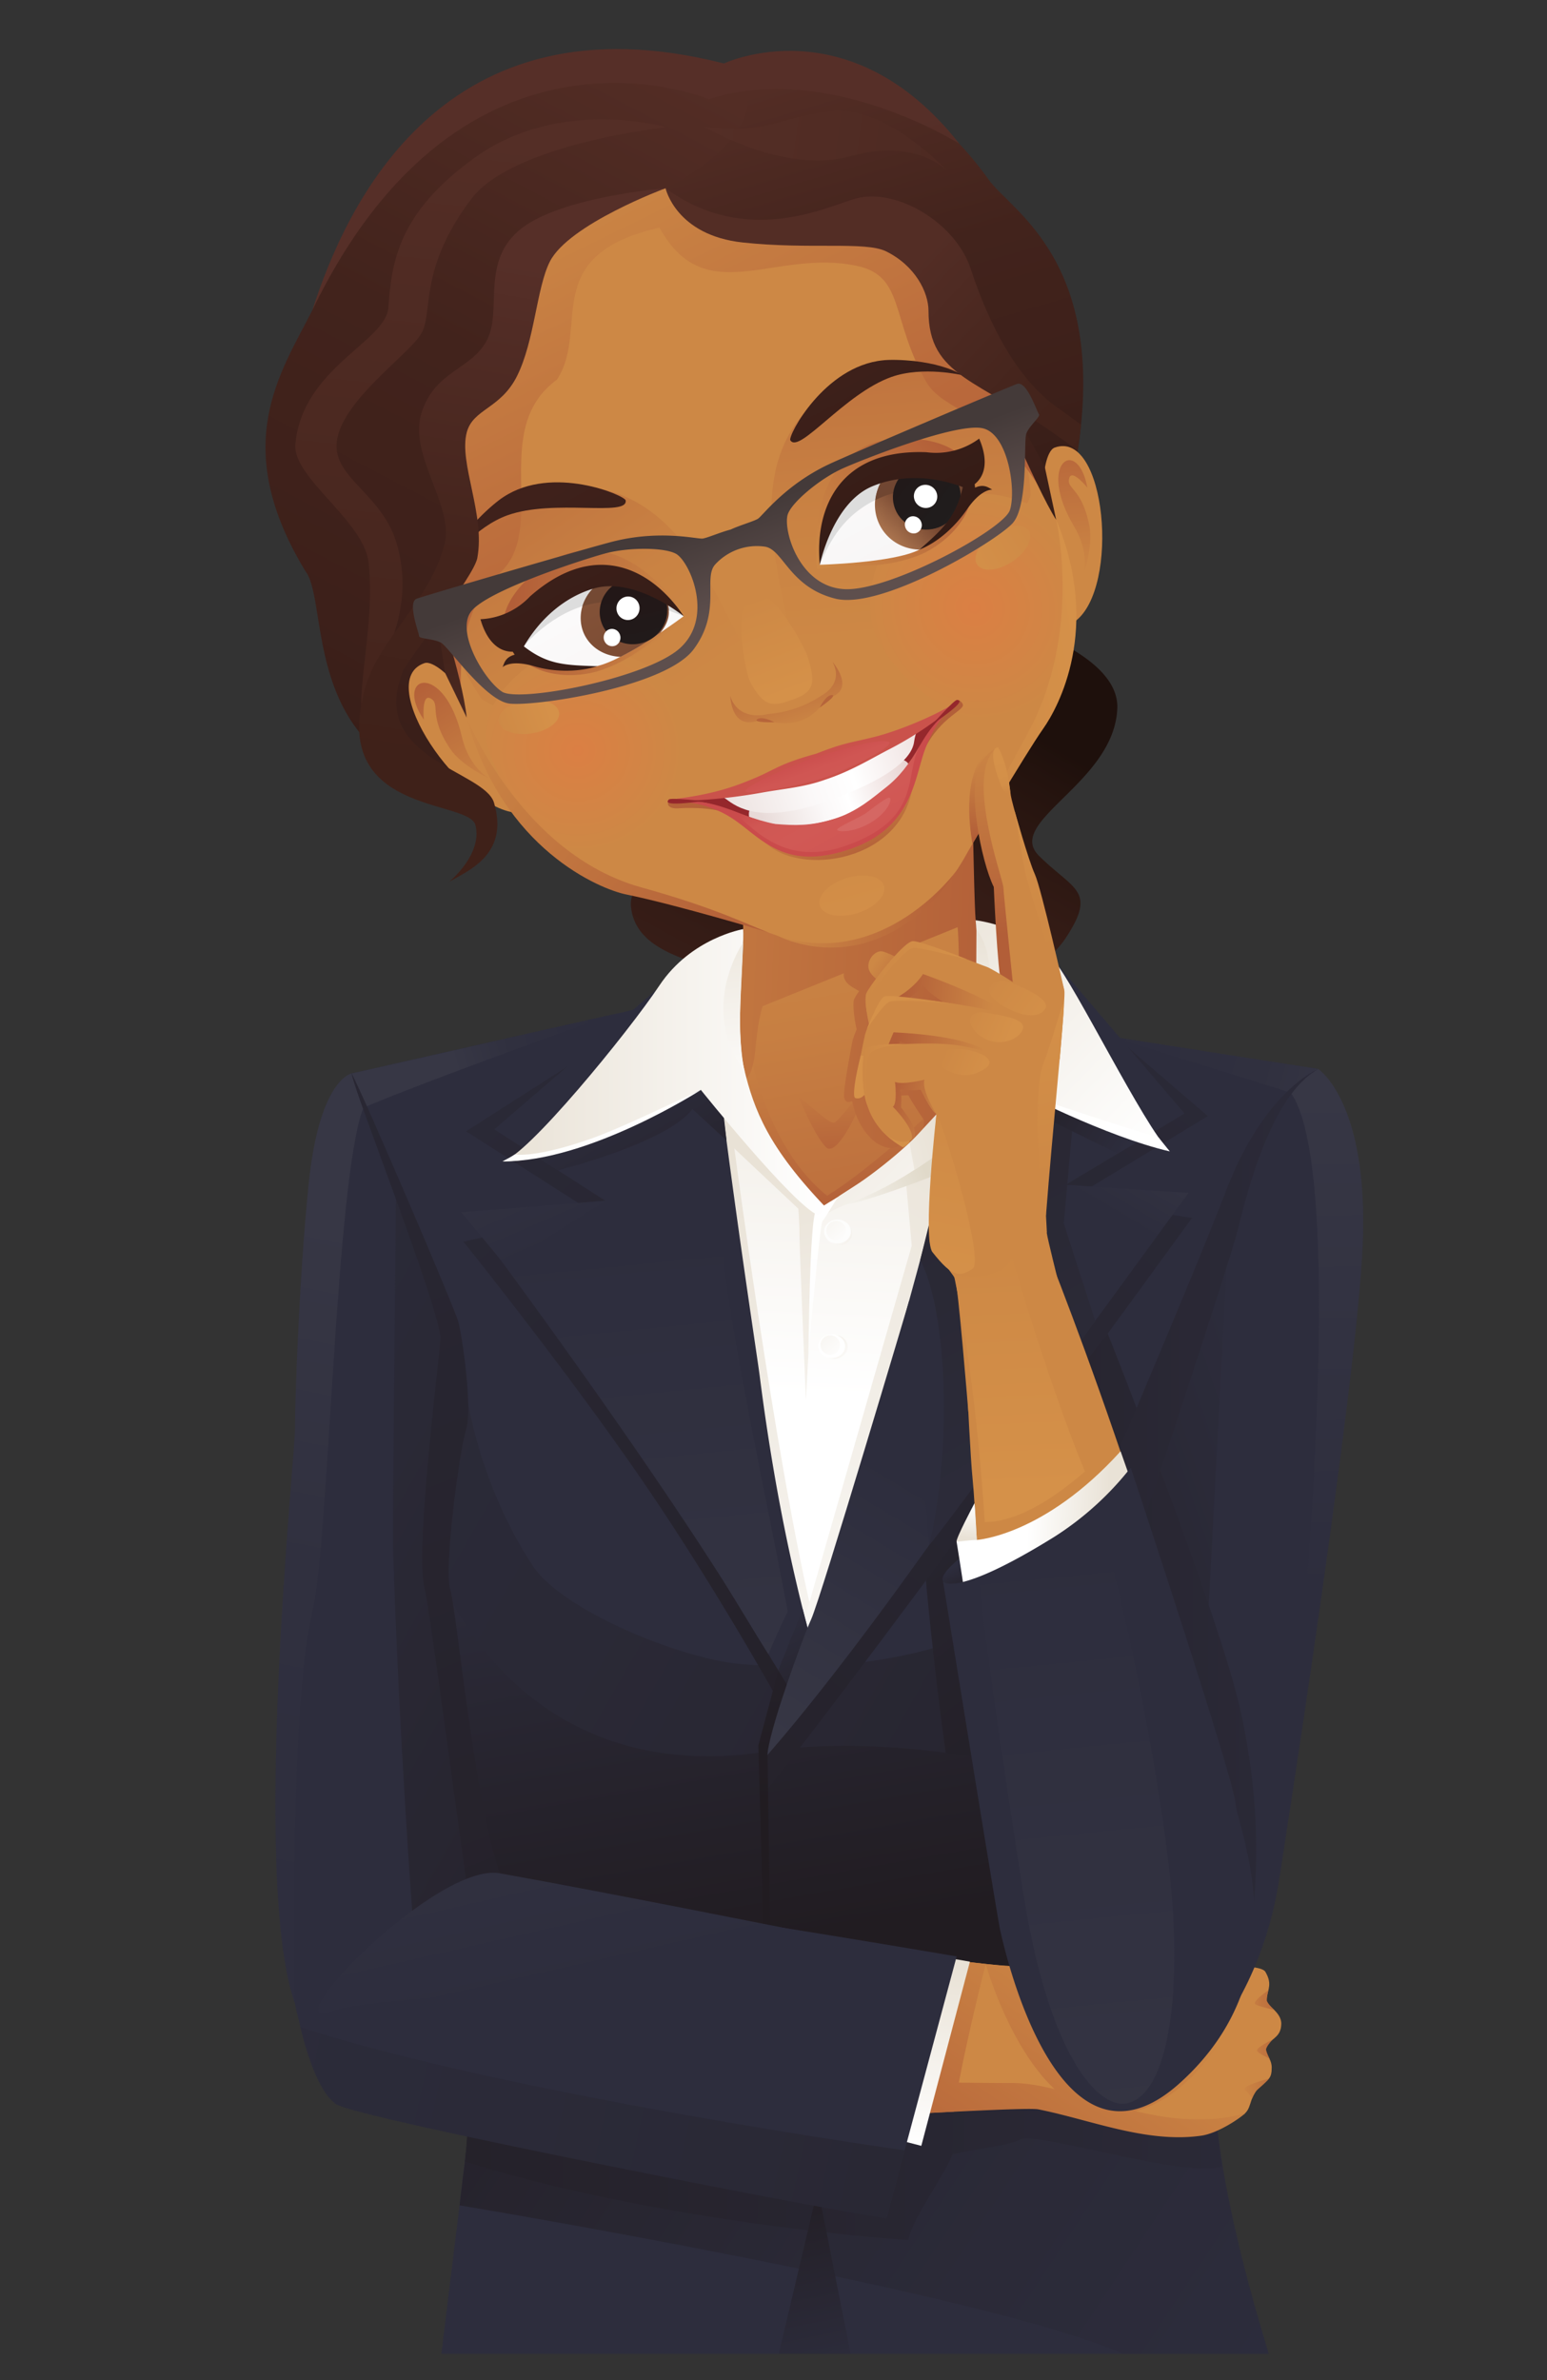 <svg id="Woman_thinking" data-name="Woman thinking" xmlns="http://www.w3.org/2000/svg" xmlns:xlink="http://www.w3.org/1999/xlink" viewBox="0 0 780 1200"><rect x="0" y="0" width="780" height="1200" fill="#333333" stroke="none"/><defs><style>.cls-1{fill:url(#linear-gradient);}.cls-2{fill:url(#linear-gradient-2);}.cls-3{fill:url(#linear-gradient-3);}.cls-4{fill:#2d2d3d;}.cls-5{fill:url(#linear-gradient-4);}.cls-6{fill:url(#linear-gradient-5);}.cls-7{fill:url(#linear-gradient-6);}.cls-8{fill:url(#linear-gradient-7);}.cls-9{fill:url(#linear-gradient-8);}.cls-10{fill:url(#linear-gradient-9);}.cls-11{fill:url(#linear-gradient-10);}.cls-12{fill:url(#linear-gradient-11);}.cls-13{fill:url(#linear-gradient-12);}.cls-14{fill:url(#linear-gradient-13);}.cls-15{fill:url(#linear-gradient-14);}.cls-16{fill:url(#linear-gradient-15);}.cls-17{fill:url(#linear-gradient-16);}.cls-18{fill:url(#linear-gradient-17);}.cls-19{fill:url(#linear-gradient-18);}.cls-20{fill:url(#linear-gradient-19);}.cls-21{fill:#cd8845;}.cls-22{fill:url(#linear-gradient-20);}.cls-23{fill:url(#linear-gradient-21);}.cls-24{fill:url(#linear-gradient-22);}.cls-25{fill:url(#linear-gradient-23);}.cls-26{fill:url(#linear-gradient-24);}.cls-27{fill:url(#linear-gradient-25);}.cls-28{fill:url(#linear-gradient-26);}.cls-29{fill:url(#linear-gradient-27);}.cls-30{fill:url(#linear-gradient-28);}.cls-31{clip-path:url(#clip-path);}.cls-32{fill:url(#linear-gradient-30);}.cls-33{fill:url(#linear-gradient-31);}.cls-34{fill:url(#linear-gradient-32);}.cls-35{fill:url(#linear-gradient-33);}.cls-36{fill:url(#linear-gradient-34);}.cls-37{fill:url(#linear-gradient-35);}.cls-38{fill:url(#linear-gradient-36);}.cls-39{fill:url(#linear-gradient-37);}.cls-40{fill:#fdfdfc;}.cls-41{fill:url(#linear-gradient-38);}.cls-42{fill:#fff;}.cls-43{fill:url(#linear-gradient-39);}.cls-44{fill:url(#linear-gradient-40);}.cls-45{fill:url(#linear-gradient-41);}.cls-46{fill:url(#linear-gradient-42);}.cls-47{fill:url(#linear-gradient-43);}.cls-48{fill:url(#linear-gradient-44);}.cls-49{fill:url(#linear-gradient-45);}.cls-50{fill:url(#linear-gradient-46);}.cls-51{fill:url(#linear-gradient-47);}.cls-52{fill:url(#linear-gradient-48);}.cls-53{fill:url(#linear-gradient-49);}.cls-54{fill:url(#linear-gradient-50);}.cls-55{fill:url(#linear-gradient-51);}.cls-56{fill:url(#linear-gradient-52);}.cls-57{fill:url(#linear-gradient-53);}.cls-58{fill:url(#linear-gradient-54);}.cls-59{fill:url(#linear-gradient-55);}.cls-60{fill:url(#linear-gradient-56);}.cls-61{fill:url(#linear-gradient-57);}.cls-62{fill:url(#linear-gradient-58);}.cls-63{fill:url(#linear-gradient-59);}.cls-64{fill:url(#linear-gradient-60);}.cls-65{fill:url(#linear-gradient-61);}.cls-66{fill:url(#linear-gradient-62);}.cls-67{fill:url(#linear-gradient-63);}.cls-68{fill:url(#linear-gradient-64);}.cls-69{fill:url(#linear-gradient-65);}.cls-70{fill:url(#linear-gradient-66);}.cls-71{fill:url(#linear-gradient-67);}.cls-72{fill:url(#linear-gradient-68);}.cls-73{fill:url(#linear-gradient-69);}.cls-74{fill:url(#linear-gradient-70);}.cls-75{fill:url(#linear-gradient-71);}.cls-76{fill:url(#linear-gradient-72);}.cls-77{fill:url(#linear-gradient-73);}.cls-78{fill:url(#linear-gradient-74);}.cls-79{fill:url(#linear-gradient-75);}.cls-80{fill:url(#linear-gradient-76);}.cls-81{fill:url(#radial-gradient);}.cls-82{fill:url(#linear-gradient-77);}.cls-83{fill:url(#linear-gradient-78);}.cls-84{fill:url(#radial-gradient-2);}.cls-85{fill:url(#linear-gradient-79);}.cls-86{fill:#95272c;}.cls-87{fill:url(#linear-gradient-80);}.cls-88{fill:url(#linear-gradient-81);}.cls-89{fill:url(#linear-gradient-82);}.cls-90{fill:url(#linear-gradient-83);}.cls-91{fill:#ca524b;}.cls-92{fill:#ca4b4b;}.cls-93{fill:url(#linear-gradient-84);}.cls-94{fill:#d56763;}.cls-95{fill:url(#linear-gradient-85);}.cls-96{fill:url(#linear-gradient-86);}.cls-97{fill:url(#linear-gradient-87);}.cls-98{fill:url(#linear-gradient-88);}.cls-99{fill:url(#linear-gradient-89);}.cls-100{fill:url(#linear-gradient-90);}.cls-101{fill:url(#linear-gradient-91);}.cls-102{fill:url(#linear-gradient-92);}.cls-103{fill:#ddd;}.cls-104{fill:url(#linear-gradient-93);}.cls-105{fill:url(#radial-gradient-3);}.cls-106{fill:url(#linear-gradient-94);}.cls-107{fill:url(#linear-gradient-95);}.cls-108{fill:url(#linear-gradient-96);}.cls-109{fill:url(#linear-gradient-97);}.cls-110{fill:url(#linear-gradient-98);}.cls-111{fill:url(#linear-gradient-99);}.cls-112{fill:url(#radial-gradient-4);}.cls-113{fill:url(#linear-gradient-100);}.cls-114{fill:url(#linear-gradient-101);}.cls-115{fill:url(#linear-gradient-102);}.cls-116{fill:url(#linear-gradient-103);}.cls-117{fill:url(#linear-gradient-104);}.cls-118{fill:url(#linear-gradient-105);}.cls-119{fill:url(#linear-gradient-106);}.cls-120{fill:url(#linear-gradient-107);}.cls-121{fill:url(#linear-gradient-108);}.cls-122{fill:url(#linear-gradient-109);}.cls-123{fill:url(#linear-gradient-110);}.cls-124{fill:url(#linear-gradient-111);}.cls-125{fill:url(#linear-gradient-112);}.cls-126{fill:url(#linear-gradient-113);}.cls-127{fill:url(#linear-gradient-114);}.cls-128{fill:url(#linear-gradient-115);}.cls-129{fill:url(#linear-gradient-116);}.cls-130{fill:url(#linear-gradient-117);}.cls-131{fill:url(#linear-gradient-118);}.cls-132{fill:url(#linear-gradient-119);}.cls-133{fill:url(#linear-gradient-120);}.cls-134{fill:url(#linear-gradient-121);}.cls-135{fill:url(#linear-gradient-122);}.cls-136{fill:url(#linear-gradient-123);}.cls-137{fill:url(#linear-gradient-124);}.cls-138{fill:url(#linear-gradient-125);}.cls-139{fill:url(#linear-gradient-126);}.cls-140{fill:url(#linear-gradient-127);}.cls-141{fill:url(#linear-gradient-128);}.cls-142{fill:url(#linear-gradient-129);}.cls-143{fill:url(#linear-gradient-130);}</style><linearGradient id="linear-gradient" x1="392.19" y1="658.47" x2="389.2" y2="909.97" gradientUnits="userSpaceOnUse"><stop offset="0" stop-color="#2d2d3d"/><stop offset="1" stop-color="#211c21"/></linearGradient><linearGradient id="linear-gradient-2" x1="5467.45" y1="379.57" x2="5280.88" y2="165.48" gradientTransform="matrix(-1, 0.09, 0.07, 0.82, 5786.24, -243.73)" gradientUnits="userSpaceOnUse"><stop offset="0" stop-color="#42231c"/><stop offset="0.36" stop-color="#3f211b"/><stop offset="0.66" stop-color="#351c16"/><stop offset="0.93" stop-color="#24130e"/><stop offset="1" stop-color="#1e100c"/></linearGradient><linearGradient id="linear-gradient-3" x1="5660.26" y1="331.58" x2="5473.69" y2="117.48" gradientTransform="matrix(-0.99, 0.13, 0.1, 0.82, 5829.5, -397.43)" xlink:href="#linear-gradient-2"/><linearGradient id="linear-gradient-4" x1="403.93" y1="430.95" x2="450.93" y2="697.95" gradientUnits="userSpaceOnUse"><stop offset="0" stop-color="#cd8845"/><stop offset="0.32" stop-color="#c77f42"/><stop offset="0.85" stop-color="#b7663b"/><stop offset="1" stop-color="#b25e38"/></linearGradient><linearGradient id="linear-gradient-5" x1="426.53" y1="507.36" x2="443.86" y2="610.7" gradientUnits="userSpaceOnUse"><stop offset="0" stop-color="#cd8845"/><stop offset="1" stop-color="#b25e38"/></linearGradient><linearGradient id="linear-gradient-6" x1="270.13" y1="473.97" x2="509.47" y2="483.97" xlink:href="#linear-gradient-5"/><linearGradient id="linear-gradient-7" x1="-200.97" y1="576.7" x2="1017.2" y2="1271.07" gradientUnits="userSpaceOnUse"><stop offset="0" stop-color="#2d2d3d"/><stop offset="0.39" stop-color="#2a2936"/><stop offset="0.96" stop-color="#221d23"/><stop offset="1" stop-color="#211c21"/></linearGradient><linearGradient id="linear-gradient-8" x1="143.98" y1="412.78" x2="605.77" y2="967.13" xlink:href="#linear-gradient"/><linearGradient id="linear-gradient-9" x1="428.85" y1="443.71" x2="417.51" y2="703.71" gradientUnits="userSpaceOnUse"><stop offset="0" stop-color="#e9e2d6"/><stop offset="1" stop-color="#fff"/></linearGradient><linearGradient id="linear-gradient-10" x1="366.84" y1="581.09" x2="415.34" y2="968.09" xlink:href="#linear-gradient-9"/><linearGradient id="linear-gradient-11" x1="517.75" y1="556.26" x2="323.36" y2="910.92" xlink:href="#linear-gradient-9"/><linearGradient id="linear-gradient-12" x1="381.44" y1="588.74" x2="433.66" y2="796.61" xlink:href="#linear-gradient-9"/><linearGradient id="linear-gradient-13" x1="392.34" y1="815.26" x2="427.76" y2="880.38" xlink:href="#linear-gradient"/><linearGradient id="linear-gradient-14" x1="656.37" y1="1235.7" x2="116.85" y2="878.7" xlink:href="#linear-gradient-7"/><linearGradient id="linear-gradient-15" x1="799.82" y1="1087.55" x2="-35.85" y2="1081.55" xlink:href="#linear-gradient"/><linearGradient id="linear-gradient-16" x1="258.92" y1="627.51" x2="552.92" y2="998.51" xlink:href="#linear-gradient"/><linearGradient id="linear-gradient-17" x1="417.29" y1="529.01" x2="421.96" y2="589.01" xlink:href="#linear-gradient-5"/><linearGradient id="linear-gradient-18" x1="268.19" y1="520.46" x2="507.52" y2="530.46" xlink:href="#linear-gradient-5"/><linearGradient id="linear-gradient-19" x1="347.18" y1="751.6" x2="387.18" y2="979.6" xlink:href="#linear-gradient"/><linearGradient id="linear-gradient-20" x1="764.79" y1="319.12" x2="52.12" y2="1186.91" xlink:href="#linear-gradient"/><linearGradient id="linear-gradient-21" x1="565.17" y1="996.57" x2="474.51" y2="1129.57" xlink:href="#linear-gradient-5"/><linearGradient id="linear-gradient-22" x1="572.62" y1="1001.65" x2="481.95" y2="1134.65" xlink:href="#linear-gradient-5"/><linearGradient id="linear-gradient-23" x1="582.59" y1="787.53" x2="141.62" y2="-13.43" gradientUnits="userSpaceOnUse"><stop offset="0" stop-color="#2d2d3d"/><stop offset="0.13" stop-color="#2b2a37"/><stop offset="0.62" stop-color="#242027"/><stop offset="1" stop-color="#211c21"/></linearGradient><linearGradient id="linear-gradient-24" x1="655.04" y1="708.77" x2="472.38" y2="769.44" xlink:href="#linear-gradient-7"/><linearGradient id="linear-gradient-25" x1="729.93" y1="835.36" x2="331.79" y2="834" xlink:href="#linear-gradient"/><linearGradient id="linear-gradient-26" x1="624.39" y1="1008.95" x2="652.06" y2="1008.28" xlink:href="#linear-gradient-5"/><linearGradient id="linear-gradient-27" x1="624.99" y1="1033.77" x2="652.65" y2="1033.1" xlink:href="#linear-gradient-5"/><linearGradient id="linear-gradient-28" x1="625.46" y1="1053.32" x2="653.12" y2="1052.66" xlink:href="#linear-gradient-5"/><clipPath id="clip-path"><path class="cls-1" d="M392.43,842.15l-10.08,37.91s1.71,56.86,2,71.34c0,1.2,0,25.1,0,25.66,0,7.34,4,6,4,6L387,884.82S391.78,860,397.12,850Z"/></clipPath><linearGradient id="linear-gradient-30" x1="392.92" y1="688.42" x2="390.42" y2="898.92" xlink:href="#linear-gradient"/><linearGradient id="linear-gradient-31" x1="413.87" y1="1200.99" x2="391.43" y2="1090.45" xlink:href="#linear-gradient"/><linearGradient id="linear-gradient-32" x1="465.8" y1="587.84" x2="405.47" y2="613.5" gradientUnits="userSpaceOnUse"><stop offset="0" stop-color="#e0d9c9"/><stop offset="1" stop-color="#fff"/></linearGradient><linearGradient id="linear-gradient-33" x1="568.11" y1="578.43" x2="508.4" y2="540.43" xlink:href="#linear-gradient"/><linearGradient id="linear-gradient-34" x1="417.93" y1="498.66" x2="542.43" y2="619.66" xlink:href="#linear-gradient-9"/><linearGradient id="linear-gradient-35" x1="404.05" y1="751.59" x2="417.7" y2="592.38" gradientUnits="userSpaceOnUse"><stop offset="0" stop-color="#e9e2d6"/><stop offset="0.02" stop-color="#ebe5da"/><stop offset="0.13" stop-color="#f4f1eb"/><stop offset="0.27" stop-color="#faf9f6"/><stop offset="0.46" stop-color="#fefefd"/><stop offset="1" stop-color="#fff"/></linearGradient><linearGradient id="linear-gradient-36" x1="448.33" y1="633.13" x2="413.66" y2="617.79" xlink:href="#linear-gradient-9"/><linearGradient id="linear-gradient-37" x1="409.05" y1="670.47" x2="430.72" y2="686.47" xlink:href="#linear-gradient-9"/><linearGradient id="linear-gradient-38" x1="666.48" y1="806.25" x2="663.48" y2="548.33" gradientUnits="userSpaceOnUse"><stop offset="0" stop-color="#2d2d3d"/><stop offset="1" stop-color="#373745"/></linearGradient><linearGradient id="linear-gradient-39" x1="396.24" y1="591.3" x2="427.91" y2="627.63" xlink:href="#linear-gradient-9"/><linearGradient id="linear-gradient-40" x1="555.18" y1="517.47" x2="685.98" y2="552.48" gradientUnits="userSpaceOnUse"><stop offset="0" stop-color="#2d2d3d"/><stop offset="0.62" stop-color="#30303f"/><stop offset="1" stop-color="#373745"/></linearGradient><linearGradient id="linear-gradient-41" x1="393.24" y1="648.96" x2="424.91" y2="685.3" xlink:href="#linear-gradient-9"/><linearGradient id="linear-gradient-42" x1="728.05" y1="658.59" x2="335.22" y2="657.25" gradientUnits="userSpaceOnUse"><stop offset="0" stop-color="#2d2d3d"/><stop offset="0.6" stop-color="#27242e"/><stop offset="1" stop-color="#211c21"/></linearGradient><linearGradient id="linear-gradient-43" x1="309.09" y1="551.61" x2="356.05" y2="637.96" xlink:href="#linear-gradient"/><linearGradient id="linear-gradient-44" x1="253.4" y1="540.55" x2="417.02" y2="540.55" xlink:href="#linear-gradient-9"/><linearGradient id="linear-gradient-45" x1="521.66" y1="966.91" x2="430.99" y2="1099.91" xlink:href="#linear-gradient-5"/><linearGradient id="linear-gradient-46" x1="364.52" y1="452.14" x2="377.98" y2="559.14" xlink:href="#linear-gradient-9"/><linearGradient id="linear-gradient-47" x1="97.19" y1="1076.75" x2="188.67" y2="617.29" xlink:href="#linear-gradient-40"/><linearGradient id="linear-gradient-48" x1="-204" y1="1200" x2="-203" y2="1200" gradientTransform="matrix(-75.94, 23.11, 23.11, 75.94, -42920.92, -85905.58)" xlink:href="#linear-gradient-40"/><linearGradient id="linear-gradient-49" x1="496.82" y1="470.56" x2="489.18" y2="560.65" xlink:href="#linear-gradient-9"/><linearGradient id="linear-gradient-50" x1="298.2" y1="628.22" x2="305.82" y2="539.36" xlink:href="#linear-gradient-35"/><linearGradient id="linear-gradient-51" x1="333.61" y1="487.82" x2="592.62" y2="579.65" xlink:href="#linear-gradient-35"/><linearGradient id="linear-gradient-52" x1="-81.53" y1="622.8" x2="574.82" y2="996.92" xlink:href="#linear-gradient-7"/><linearGradient id="linear-gradient-53" x1="-65.96" y1="67.7" x2="487.98" y2="1436.61" xlink:href="#linear-gradient"/><linearGradient id="linear-gradient-54" x1="476.01" y1="990.26" x2="463.2" y2="1083.28" xlink:href="#linear-gradient-9"/><linearGradient id="linear-gradient-55" x1="-58.89" y1="991.88" x2="1056.77" y2="1236.78" xlink:href="#linear-gradient-7"/><linearGradient id="linear-gradient-56" x1="310.75" y1="622.18" x2="342.86" y2="947.16" xlink:href="#linear-gradient-38"/><linearGradient id="linear-gradient-57" x1="567.96" y1="741.12" x2="570.11" y2="741.12" xlink:href="#linear-gradient-42"/><linearGradient id="linear-gradient-58" x1="450.63" y1="738.7" x2="373.81" y2="866.5" xlink:href="#linear-gradient-38"/><linearGradient id="linear-gradient-59" x1="277.88" y1="628.96" x2="240.76" y2="543.72" xlink:href="#linear-gradient-38"/><linearGradient id="linear-gradient-60" x1="561.09" y1="612.3" x2="589.77" y2="563.97" xlink:href="#linear-gradient-38"/><linearGradient id="linear-gradient-61" x1="479.46" y1="790.65" x2="488.51" y2="808.11" xlink:href="#linear-gradient"/><linearGradient id="linear-gradient-62" x1="291.76" y1="1001.06" x2="245.39" y2="797.24" xlink:href="#linear-gradient-38"/><linearGradient id="linear-gradient-63" x1="557.76" y1="777.85" x2="517.64" y2="775.74" xlink:href="#linear-gradient-9"/><linearGradient id="linear-gradient-64" x1="487.62" y1="775.23" x2="490.08" y2="757.62" xlink:href="#linear-gradient-9"/><linearGradient id="linear-gradient-65" x1="532.11" y1="773.65" x2="574.64" y2="1204.01" xlink:href="#linear-gradient-38"/><linearGradient id="linear-gradient-66" x1="474.77" y1="572.31" x2="372.74" y2="602.42" xlink:href="#linear-gradient-9"/><linearGradient id="linear-gradient-67" x1="393.24" y1="42.99" x2="481.27" y2="342.43" gradientUnits="userSpaceOnUse"><stop offset="0" stop-color="#532d25"/><stop offset="0.32" stop-color="#42231c"/><stop offset="0.6" stop-color="#3d201a"/><stop offset="0.95" stop-color="#2d1913"/><stop offset="1" stop-color="#2a1712"/></linearGradient><linearGradient id="linear-gradient-68" x1="205.9" y1="-362.94" x2="403.78" y2="43.38" gradientTransform="translate(13.69 552.37) rotate(-26.48)" xlink:href="#linear-gradient-67"/><linearGradient id="linear-gradient-69" x1="326.55" y1="361.37" x2="213.22" y2="194.04" gradientUnits="userSpaceOnUse"><stop offset="0" stop-color="#cd8845"/><stop offset="0.29" stop-color="#ca8343"/><stop offset="0.65" stop-color="#c0743f"/><stop offset="1" stop-color="#b25e38"/></linearGradient><linearGradient id="linear-gradient-70" x1="459.55" y1="321.66" x2="442.88" y2="112.33" xlink:href="#linear-gradient-69"/><linearGradient id="linear-gradient-71" x1="413.6" y1="394.07" x2="439.6" y2="488.06" gradientUnits="userSpaceOnUse"><stop offset="0" stop-color="#cd8845"/><stop offset="1" stop-color="#d59149"/></linearGradient><linearGradient id="linear-gradient-72" x1="375.64" y1="495.6" x2="396.69" y2="543.21" gradientTransform="translate(30.77 -213.85) rotate(3.1)" xlink:href="#linear-gradient-71"/><linearGradient id="linear-gradient-73" x1="403.04" y1="561.52" x2="389.01" y2="523.93" gradientTransform="translate(30.77 -213.85) rotate(3.1)" xlink:href="#linear-gradient-5"/><linearGradient id="linear-gradient-74" x1="287" y1="301.14" x2="440.27" y2="591.65" gradientTransform="translate(30.77 -213.85) rotate(3.1)" xlink:href="#linear-gradient-5"/><linearGradient id="linear-gradient-75" x1="258.51" y1="315.99" x2="411.86" y2="606.67" gradientTransform="translate(30.77 -213.85) rotate(3.1)" xlink:href="#linear-gradient-5"/><linearGradient id="linear-gradient-76" x1="282.5" y1="88.77" x2="407.78" y2="344.35" gradientUnits="userSpaceOnUse"><stop offset="0" stop-color="#cd8845"/><stop offset="0.08" stop-color="#ca8444"/><stop offset="0.66" stop-color="#b9683b"/><stop offset="1" stop-color="#b25e38"/></linearGradient><radialGradient id="radial-gradient" cx="-205.93" cy="1188.94" r="2.38" gradientTransform="matrix(-20, 11.98, -12.45, -20.78, 11175.06, 27479.53)" gradientUnits="userSpaceOnUse"><stop offset="0" stop-color="#db7f44"/><stop offset="1" stop-color="#cd8845"/></radialGradient><linearGradient id="linear-gradient-77" x1="528.5" y1="262.34" x2="483.5" y2="289.34" xlink:href="#linear-gradient-71"/><linearGradient id="linear-gradient-78" x1="324.9" y1="28.62" x2="74.96" y2="506.62" xlink:href="#linear-gradient-67"/><radialGradient id="radial-gradient-2" cx="-202.29" cy="1188.2" r="2.38" gradientTransform="matrix(22.09, -2.01, -1.96, -21.47, 7088.8, 25482.29)" xlink:href="#radial-gradient"/><linearGradient id="linear-gradient-79" x1="417.97" y1="503.72" x2="432.36" y2="534.95" gradientTransform="translate(16.31 -112.44) rotate(1.62)" xlink:href="#linear-gradient-5"/><linearGradient id="linear-gradient-80" x1="384.14" y1="518.22" x2="456.09" y2="488.63" gradientTransform="translate(16.31 -112.44) rotate(1.62)" gradientUnits="userSpaceOnUse"><stop offset="0" stop-color="#e8dad8"/><stop offset="0.13" stop-color="#efe6e4"/><stop offset="0.39" stop-color="#fbf8f8"/><stop offset="0.57" stop-color="#fff"/><stop offset="1" stop-color="#e8d4d2"/></linearGradient><linearGradient id="linear-gradient-81" x1="312.94" y1="162.97" x2="479.07" y2="477.85" gradientTransform="translate(16.31 -112.44) rotate(1.62)" xlink:href="#linear-gradient-5"/><linearGradient id="linear-gradient-82" x1="197.39" y1="223.91" x2="363.53" y2="538.81" gradientTransform="translate(16.31 -112.44) rotate(1.62)" xlink:href="#linear-gradient-5"/><linearGradient id="linear-gradient-83" x1="357.23" y1="514.48" x2="479.22" y2="469.95" xlink:href="#linear-gradient-80"/><linearGradient id="linear-gradient-84" x1="437.85" y1="533.25" x2="411.89" y2="489.5" gradientTransform="translate(16.31 -112.44) rotate(1.62)" gradientUnits="userSpaceOnUse"><stop offset="0" stop-color="#cb4d4c"/><stop offset="0.01" stop-color="#cb4d4c"/><stop offset="0.02" stop-color="#cb4e4d"/><stop offset="0.21" stop-color="#d05653"/><stop offset="0.53" stop-color="#d15955"/><stop offset="0.82" stop-color="#d05753"/><stop offset="0.96" stop-color="#cc4f4e"/><stop offset="1" stop-color="#ca4b4b"/></linearGradient><linearGradient id="linear-gradient-85" x1="408.83" y1="480.26" x2="425.24" y2="519.08" gradientTransform="matrix(1, 0.05, -0.05, 1, 26.28, -121.95)" xlink:href="#linear-gradient-84"/><linearGradient id="linear-gradient-86" x1="-207.5" y1="1181.25" x2="-205.11" y2="1181.25" gradientTransform="matrix(12.08, -4.21, -4.21, -12.08, 7728.28, 13763.93)" xlink:href="#linear-gradient-71"/><linearGradient id="linear-gradient-87" x1="546.08" y1="290.89" x2="537.08" y2="209.89" xlink:href="#linear-gradient-5"/><linearGradient id="linear-gradient-88" x1="592.82" y1="-175.11" x2="599.04" y2="18.42" gradientTransform="translate(13.69 552.37) rotate(-26.48)" xlink:href="#linear-gradient-67"/><linearGradient id="linear-gradient-89" x1="367.07" y1="63.75" x2="521.56" y2="356.58" gradientTransform="matrix(1, 0, 0, 1, 0, 0)" xlink:href="#linear-gradient-2"/><linearGradient id="linear-gradient-90" x1="414.98" y1="283.2" x2="480.11" y2="227.16" xlink:href="#linear-gradient-5"/><linearGradient id="linear-gradient-91" x1="349.58" y1="72.98" x2="504.07" y2="365.8" gradientUnits="userSpaceOnUse"><stop offset="0" stop-color="#fff"/><stop offset="0.47" stop-color="#fdfcfc"/><stop offset="0.77" stop-color="#f6f4f4"/><stop offset="1" stop-color="#ece7e7"/></linearGradient><linearGradient id="linear-gradient-92" x1="446.74" y1="269.15" x2="465.43" y2="248.8" gradientUnits="userSpaceOnUse"><stop offset="0" stop-color="#a9734e"/><stop offset="1" stop-color="#633625"/></linearGradient><linearGradient id="linear-gradient-93" x1="367.83" y1="63.33" x2="522.33" y2="356.18" gradientUnits="userSpaceOnUse"><stop offset="0" stop-color="#936343"/><stop offset="1" stop-color="#593326"/></linearGradient><radialGradient id="radial-gradient-3" cx="-989.44" cy="371.07" r="306.41" gradientTransform="matrix(-1.06, 0.29, 0.29, 1.04, -871.13, 12.11)" gradientUnits="userSpaceOnUse"><stop offset="0" stop-color="#2b0000"/><stop offset="1" stop-color="#1c2727"/></radialGradient><linearGradient id="linear-gradient-94" x1="356.63" y1="69.25" x2="511.12" y2="362.08" gradientTransform="matrix(1, 0, 0, 1, 0, 0)" xlink:href="#linear-gradient-2"/><linearGradient id="linear-gradient-95" x1="208.39" y1="147.47" x2="362.87" y2="440.28" gradientTransform="matrix(1, 0, 0, 1, 0, 0)" xlink:href="#linear-gradient-2"/><linearGradient id="linear-gradient-96" x1="347.78" y1="313.01" x2="258.42" y2="306.45" xlink:href="#linear-gradient-5"/><linearGradient id="linear-gradient-97" x1="211.73" y1="145.71" x2="366.22" y2="438.52" xlink:href="#linear-gradient-91"/><linearGradient id="linear-gradient-98" x1="224.41" y1="139.01" x2="378.9" y2="431.84" xlink:href="#linear-gradient-92"/><linearGradient id="linear-gradient-99" x1="227.14" y1="137.6" x2="381.61" y2="430.39" xlink:href="#linear-gradient-93"/><radialGradient id="radial-gradient-4" cx="-357.29" cy="413.66" r="306.58" gradientTransform="matrix(1.01, -0.43, 0.42, 0.99, 469.15, -456.25)" xlink:href="#radial-gradient-3"/><linearGradient id="linear-gradient-100" x1="206.66" y1="148.38" x2="361.15" y2="441.2" gradientTransform="matrix(1, 0, 0, 1, 0, 0)" xlink:href="#linear-gradient-2"/><linearGradient id="linear-gradient-101" x1="249.03" y1="401.31" x2="209.03" y2="342.31" xlink:href="#linear-gradient-5"/><linearGradient id="linear-gradient-102" x1="296.59" y1="-145.65" x2="275.71" y2="-41.24" gradientTransform="translate(13.69 552.37) rotate(-26.48)" gradientUnits="userSpaceOnUse"><stop offset="0" stop-color="#3f2119"/><stop offset="0.41" stop-color="#44241c"/><stop offset="0.87" stop-color="#512c25"/><stop offset="1" stop-color="#562f28"/></linearGradient><linearGradient id="linear-gradient-103" x1="614.57" y1="830.69" x2="687.99" y2="830.69" gradientTransform="matrix(0.99, -0.15, 0.15, 0.99, -257.95, -376.4)" xlink:href="#linear-gradient-71"/><linearGradient id="linear-gradient-104" x1="222.7" y1="368.68" x2="375.68" y2="482.66" xlink:href="#linear-gradient-5"/><linearGradient id="linear-gradient-105" x1="392.31" y1="458.27" x2="482.03" y2="458.27" gradientTransform="translate(4.31 -4.07) rotate(0.53)" xlink:href="#linear-gradient-5"/><linearGradient id="linear-gradient-106" x1="494.46" y1="380.74" x2="501.46" y2="420.74" xlink:href="#linear-gradient-5"/><linearGradient id="linear-gradient-107" x1="195.17" y1="606.91" x2="250.03" y2="68.95" gradientUnits="userSpaceOnUse"><stop offset="0" stop-color="#3f2119"/><stop offset="0.43" stop-color="#44241c"/><stop offset="0.91" stop-color="#512c24"/><stop offset="1" stop-color="#542e26"/></linearGradient><linearGradient id="linear-gradient-108" x1="260.02" y1="739.84" x2="262.9" y2="480.81" gradientTransform="matrix(0.99, 0.15, -0.15, 0.99, 85.98, -380.66)" xlink:href="#linear-gradient-102"/><linearGradient id="linear-gradient-109" x1="570.11" y1="505.69" x2="445.95" y2="413.29" gradientTransform="translate(52.42 -313.6) rotate(6.57)" gradientUnits="userSpaceOnUse"><stop offset="0" stop-color="#3f2119"/><stop offset="0.45" stop-color="#44241c"/><stop offset="0.94" stop-color="#512c24"/><stop offset="1" stop-color="#532d25"/></linearGradient><linearGradient id="linear-gradient-110" x1="761.42" y1="115.36" x2="354.75" y2="60.03" gradientUnits="userSpaceOnUse"><stop offset="0" stop-color="#3f2119"/><stop offset="1" stop-color="#542e26"/></linearGradient><linearGradient id="linear-gradient-111" x1="412.88" y1="391.32" x2="318.25" y2="107.42" gradientTransform="matrix(1, 0, 0, 1, 0, 0)" xlink:href="#linear-gradient-102"/><linearGradient id="linear-gradient-112" x1="367.34" y1="205.17" x2="383.5" y2="247.76" gradientTransform="translate(-0.52 53.86) rotate(0.24)" gradientUnits="userSpaceOnUse"><stop offset="0" stop-color="#443a39"/><stop offset="1" stop-color="#5e4f4d"/></linearGradient><linearGradient id="linear-gradient-113" x1="494.9" y1="355.99" x2="507.03" y2="459.37" gradientTransform="translate(-2.16 13.57) rotate(-0.19)" xlink:href="#linear-gradient-5"/><linearGradient id="linear-gradient-114" x1="443.37" y1="560.57" x2="459.1" y2="560.57" gradientTransform="translate(-2.16 13.57) rotate(-0.19)" gradientUnits="userSpaceOnUse"><stop offset="0" stop-color="#cd8845"/><stop offset="0.01" stop-color="#cd8845"/><stop offset="0.27" stop-color="#d38f48"/><stop offset="1" stop-color="#d59149"/></linearGradient><linearGradient id="linear-gradient-115" x1="442.21" y1="472.09" x2="465.96" y2="487.5" gradientTransform="translate(-2.16 13.57) rotate(-0.19)" xlink:href="#linear-gradient-5"/><linearGradient id="linear-gradient-116" x1="508.34" y1="388.48" x2="504.3" y2="370.28" xlink:href="#linear-gradient-114"/><linearGradient id="linear-gradient-117" x1="436.91" y1="480.65" x2="488.22" y2="480.65" gradientTransform="translate(-2.16 13.57) rotate(-0.19)" xlink:href="#linear-gradient-71"/><linearGradient id="linear-gradient-118" x1="501.37" y1="495.52" x2="455.37" y2="490.63" gradientTransform="translate(-2.16 13.57) rotate(-0.19)" xlink:href="#linear-gradient-5"/><linearGradient id="linear-gradient-119" x1="538.08" y1="580.32" x2="520.56" y2="486.37" gradientTransform="translate(-2.16 13.57) rotate(-0.19)" xlink:href="#linear-gradient-71"/><linearGradient id="linear-gradient-120" x1="508.16" y1="489.08" x2="435.64" y2="530.02" xlink:href="#linear-gradient-114"/><linearGradient id="linear-gradient-121" x1="500.97" y1="492.38" x2="449.66" y2="497.69" gradientTransform="translate(-2.16 13.57) rotate(-0.19)" xlink:href="#linear-gradient-71"/><linearGradient id="linear-gradient-122" x1="496.03" y1="524.75" x2="451.38" y2="520.2" gradientTransform="translate(-2.16 13.57) rotate(-0.19)" xlink:href="#linear-gradient-5"/><linearGradient id="linear-gradient-123" x1="495.07" y1="524.67" x2="471.82" y2="636.39" gradientTransform="translate(-2.16 13.57) rotate(-0.19)" xlink:href="#linear-gradient-71"/><linearGradient id="linear-gradient-124" x1="435.32" y1="529.85" x2="457.18" y2="529.85" gradientTransform="translate(-2.16 13.57) rotate(-0.19)" xlink:href="#linear-gradient-71"/><linearGradient id="linear-gradient-125" x1="478.48" y1="551.73" x2="448.17" y2="543.29" gradientTransform="translate(-2.16 13.57) rotate(-0.19)" xlink:href="#linear-gradient-5"/><linearGradient id="linear-gradient-126" x1="475.87" y1="519.12" x2="501.65" y2="529.99" gradientTransform="translate(-2.16 13.57) rotate(-0.19)" xlink:href="#linear-gradient-71"/><linearGradient id="linear-gradient-127" x1="484.56" y1="498.48" x2="510.35" y2="509.35" gradientTransform="translate(-2.16 13.57) rotate(-0.19)" xlink:href="#linear-gradient-71"/><linearGradient id="linear-gradient-128" x1="497.22" y1="480.21" x2="531.43" y2="504.48" gradientTransform="translate(-2.16 13.57) rotate(-0.19)" xlink:href="#linear-gradient-71"/><linearGradient id="linear-gradient-129" x1="533.7" y1="466.74" x2="499.2" y2="374.73" gradientTransform="translate(-2.16 13.57) rotate(-0.19)" xlink:href="#linear-gradient-71"/><linearGradient id="linear-gradient-130" x1="511.22" y1="627.94" x2="516.55" y2="751.94" xlink:href="#linear-gradient-71"/></defs><title>woman_thinking</title><path class="cls-2" d="M442.71,429.14c-1.41-18.3,32.29-25.86,32.89-60.83.27-15.16-2.58-26.37-9.14-32.33,2.35-1.88,11.92-10,18.55-18.77a35.92,35.92,0,0,0,14.87-6.63c28.24,8.28,64.42,24.11,63.47,46.61-1.59,37.78-57,57-39.47,74.33s29.22,17.29,13.59,41.22-67.3,40.86-26.8,47.59c0,0-51.83,12.24-47.33-14.53,3.4-20.24,19.09-12.48,28.3-30.51S445.17,461.09,442.71,429.14Z"/><path class="cls-3" d="M318.17,457.49c-2.09-18.23,31.31-27,30.62-62-.3-15.16-3.56-26.26-10.33-32,2.28-1.95,11.55-10.42,17.84-19.43a36,36,0,0,0,14.62-7.18c28.52,7.24,65.26,21.71,65.14,44.24-.19,37.81-54.86,59.07-36.69,75.73s29.84,16.2,15.1,40.69-65.75,43.32-25,48.55c0,0-51.34,14.14-47.83-12.77,2.65-20.36,18.61-13.18,27.15-31.54S321.81,489.32,318.17,457.49Z"/><path class="cls-4" d="M255,949.4s-8.9-65.43-17.9-174.92c-1.81-22,5.9-87.08-2.1-109.08-12.84-35.32-57.83-124.17-57.83-124.17-29,14-22.57,116.75-28.57,186.75s-24,283.49,21,333C170.21,1061.61,255,949.4,255,949.4Z"/><path class="cls-5" d="M596.57,531.2a13.37,13.37,0,0,1-8.34-2.66c-23.78,1.77-73.78,5.36-88.28,5.36-10.33,0-11.8-135.72-11.8-135.72L377.73,436.84s-.09,74-12,76.41-119,18.68-119,18.68S319,723.47,412.35,721C531.91,717.81,597.91,531.2,596.57,531.2Z"/><path class="cls-6" d="M372.52,492.9s2.5,76,44.5,110c30.5-19,74.81-63.84,74.81-63.84S452,607.9,412.52,615.9C412.52,615.9,359.52,575.9,372.52,492.9Z"/><path class="cls-7" d="M587.78,528.22c-78.16,3.24-79.56-4-83.86-7-3.94-2.68-10.6-42.73-12-57.61-.61-6.47-1.19-39.39-1.42-47.86C488.69,418,377.31,430.58,373,424.2l-2.58.12s10.12,53-.65,81c-2.42,6.29-70.19,17.21-105.76,22.53a16,16,0,0,1,.82,4.72c37.73,4.09,98.15,14.44,108,12.72,10.18-1.77,6.32-20.63,11.7-38l98.28-39.8c1.64,14.12-.86,81,8.67,81.84,9.88.89,77-15.32,96.27-20C587.74,528.92,587.75,528.57,587.78,528.22Z"/><path class="cls-4" d="M422,993.4s-13.78-122-29.78-156S327,507.4,327,507.4s-114.84,25.84-149.84,33.84c0,0,51.94,129.74,53.94,141.74s3.5,101,1.5,111,23.62,115.43,19.62,149.43c-2.64,22.38-18.88,155.16-29.67,243.32H393.21C415.26,1113.55,422,993.4,422,993.4Z"/><path class="cls-4" d="M602.24,965.41c0-6-23-194-17-218s79.41-208.48,79.41-208.48c-28-4-164.63-24.53-164.63-24.53s-99.78,347-109.78,369-9.22,52-6.22,77c1.4,11.68,27.49,151.3,41.94,226.33H639.53C609.05,1103.31,602.24,970.36,602.24,965.41Z"/><path class="cls-8" d="M268.62,789.48c-28.5-43.5-35.46-91.49-34.5-102,0,0-12.79,87.4-9.35,108.42,2.63,16.06,5.18,51.59,7,60.25,3.53,16.74,2.61,17.27,17.25,142.5,0,0,111.57,30.52,166.57,34.18,110.64,7.38,95.89-72.28,95.89-72.28l-3-144.87S460.65,846.35,373.61,839C342.91,836.37,283.22,811.76,268.62,789.48Z"/><path class="cls-9" d="M406,852.1c-10.72-31.53-23.78-80.21-32.3-147.37-1.27-10-10.67-97.33-19.89-176-2.39-20.37-8.95-24-14.11-25.33L235,570.4l64.22,41-65.55,14.65s54.66,68,93.55,125.35c37.85,55.83,69,112.78,69,112.78A25.78,25.78,0,0,1,406,852.1Z"/><path class="cls-10" d="M493.24,555.41s-28,26-40,30c-9,3-39.55,24-39.55,24s-52.45-60-58.45-84c0,0,0,76,4,92,3.75,15,36.21,174.54,46.14,222.16-.23,4.09-.36,6.49-.36,6.49l1.17-2.61.83,3.95.4-6.71c12.17-27.28,66.94-150.19,75.82-173.28C493.24,641.41,493.24,555.41,493.24,555.41Z"/><path class="cls-11" d="M355.69,548.06l12.66,16.67S391,739.4,411,820.06L399.69,835.4S345,622.73,355.69,548.06Z"/><polygon class="cls-12" points="455.69 583.4 459.69 628.07 402.35 827.9 410.85 837.4 493.35 583.4 455.69 583.4"/><path class="cls-13" d="M353.78,549.82,411,607.4l-.58,23.09-4.08,75.57s-3.25-76.91-3.25-83.57-.59-13.09-.59-13.09l-53.41-50.25Z"/><path class="cls-4" d="M414,844.9c-9.94-32.88-22.35-83.4-31-151.5-1.27-10-14-92-23.22-170.67-2.39-20.37-10.95-33.33-16.11-34.67l-94.45,81.35,56,36-70,6,98,134,69.13,113A24.91,24.91,0,0,1,414,844.9Z"/><polygon class="cls-14" points="392.4 842.1 404.71 811.27 408.65 826.34 398.83 852.85 392.4 842.1"/><path class="cls-15" d="M612.35,1049.4s-351.48,11.2-375.33,3.33c.06,10-1.26,24.81-2.59,37.1-1.53,11.19-2.69,22.07-2.69,22.07S497,1156,566.14,1186.73h73.59C632.53,1163.27,612.35,1095.12,612.35,1049.4Z"/><path class="cls-16" d="M236.35,1055.4c-.33,21.66-1.92,34.4-1.92,34.4,82.66,26,184.26,36.93,223.59,39.6,2-10.92,17-30.67,22.34-43.34,12-2.66,27.7-4.18,34-7.33,8.6-4.3,84.37,20.13,101.7,13.46-2.12-15.08-4.25-35.29-4.37-49.46C603.57,1042.73,236.69,1033.73,236.35,1055.4Z"/><path class="cls-17" d="M552.19,664.81c-4.68,5.45-9.58,10.86-14.17,16.59-20,29-41,51-59,80-3.21,4.49-10.62,17.83-13.33,22,7.76,95.41,25.33,192,25.33,192-21.64-2.95-75.44-15.43-87-18-26.55-5.9-144.56-13-150-15,.46,9.8.86,12.8.86,12.8,86.55,46.22,274.27,38.85,274.27,38.85l2-179L579,747.4Z"/><path class="cls-18" d="M402.81,553.44s7.71,18.91,13.6,24.92,18.72-23,19-26.91-11.72,13-14.52,14.46S407.18,555.43,402.81,553.44Z"/><path class="cls-19" d="M510.28,550.12c-6.1-18.27-12.18-38.55-14.95-58.35a13.82,13.82,0,0,0-3.82-1.5c-2.24.3-33.08-13.35-37.57-12.76-1.95.25-6.39,4.62-10.89,9.76-4.54-2.43-9.07-3.75-10.5-3.57-2.24.29-9,5.17-6.67,10,1.41,2.9,3.92,4,7.3,6a24.78,24.78,0,0,0-2.58,4.21c-.73,2.11,0,9.36,1.33,15.12a45.45,45.45,0,0,0-2.05,5.49c-.34,1.76-4.78,24.56-4.27,28.48.36,2.73,2.05,3.08,4.08,2.14a38,38,0,0,0,4.69,12.68c8.7,14.25,19.2,11.74,20.45,8.16s-7-14.47-7-14.47c.75-2.95-.05-9.11-.05-9.11,2.87.19,10.23-.2,10.23-.2,1.56,3.22,7.92,12.64,7.92,12.64-.29,3.7-.62,8.29-1,13.3,15.75-7.22,31.07-14.65,48-18.32C512.12,556.59,511.26,553.35,510.28,550.12Z"/><path class="cls-20" d="M222.45,796S261.72,902.89,387.11,883C443,874.1,511,889.4,511,889.4l4,110s-70.18-27.58-164-24c-41.24,1.57-87.56-12.22-106-10C241.15,930.65,225.4,828.48,222.45,796Z"/><path class="cls-21" d="M172.22,1052.51c-1.9-17.8,26.3-106.11,83.83-99.16,75.45,9.12,124.41,24.1,168.66,29,43.38,4.81,161.1,17.33,161.1,17.33s17.66,61.7,15.73,61.63c-82.83-3.26-162.87,5.26-209.28,4.38C367.27,1065.24,174.67,1075.59,172.22,1052.51Z"/><path class="cls-22" d="M387.33,901.52s-5-4.14-.37-16.75c12.61-34.53,44.63-104.58,47.56-113.37,4-12,74-181,66.22-250-1.37-12.09,33-23.35,33-23.35L609,562.73l-69.33,42L601,614.06S443.33,831.52,387.33,901.52Z"/><path class="cls-4" d="M468.52,778.93c-30.87,41.13-61.4,80.87-84.17,109.13,0,0,38.67-110.66,42.67-122.66s54-184,66.22-250c2.21-12,34-36,34-36l70,82-60,36,62,4S533.11,692.86,468.52,778.93Z"/><path class="cls-21" d="M520.37,1062.23s26.54,6.27,31.7,6.43c22.81.74,48.59,3,56.12,2,14.57-1.84,18-3.56,19.92-5.53,3.12-3.29,1.84-8.67,7.93-13.83,3.8-3.22,5.16-3.5,5.16-9,0-5-5-8.11-2-11.61,2.75-3.26,6.64-4.06,6.82-10.15.2-6.4-8.08-9.48-7.56-12.35,1-5.67,3-8-.43-14-2.7-4.8-32.94-2-32.94-2l-68.48,3.75Z"/><path class="cls-23" d="M603.2,992.8C535,994.47,497,990.22,497,990.22s20,71.58,59.72,75.49c45,4.43,75.72-61.52,75-73.87C620.75,990.29,613,992.56,603.2,992.8Z"/><path class="cls-24" d="M600,1068.42c-31.06-.76-65.52-18.2-89.37-18.2-10.19,0-36.43-.28-69.46-.63.19.53.36,1.06.51,1.6a24.28,24.28,0,0,1-.72,15.54c41.89-2.13,78.14-4.11,82.57-3.23,26.16,5.2,54.58,17.21,82.12,13.28,8.71-1.25,20.25-9.27,22.28-11.44C618.45,1068.12,611.93,1068.7,600,1068.42Z"/><path class="cls-25" d="M552.19,665.93l-15.84-49.12L545,520.73l-61.12,33.8L464,635.26c13.5,25.7,16.25,94.25,4.53,143.64C471.74,776.38,547.88,672.6,552.19,665.93Z"/><path class="cls-4" d="M664.6,539c-13.77,14.75-46.44,98-70.73,141.45-6.79,12.15-54.9,186-54.09,207.51,1.2,32-39.74,148.06,5.8,165S635,1012.73,645,947.4c7.43-48.56,23.67-218.9,40-308C686.41,631.84,684.1,555.49,664.6,539Z"/><polygon class="cls-26" points="619.02 627.4 609.02 817.4 579.02 747.4 619.02 627.4"/><path class="cls-27" d="M625,997.4S643.5,945,625.6,863c-10.55-48.34-67.07-190.59-67.07-190.59L538,698.4S629,883.4,625,997.4Z"/><path class="cls-28" d="M639.49,1003.5s-8.62,5.79-6.4,7.08,8.09,2.28,9.56,3c0,0-3.76-3.48-3.92-5.08A25.33,25.33,0,0,1,639.49,1003.5Z"/><path class="cls-29" d="M641.59,1028.37s-8.5,4-7.77,5.62,5.81,3.21,6.46,4.41c0,0-1.92-3.76-1.92-5.05S640.85,1029.11,641.59,1028.37Z"/><path class="cls-30" d="M639.75,1048.05s-14.41,3.65-12,5.68a15,15,0,0,1,3.53,4.38,19.73,19.73,0,0,1,2.09-3.85C634,1053.38,638.09,1050.27,639.75,1048.05Z"/><path class="cls-1" d="M392.43,842.15l-10.08,37.91s1.71,56.86,2,71.34c0,1.2,0,25.1,0,25.66,0,7.34,4,6,4,6L387,884.82S391.78,860,397.12,850Z"/><g class="cls-31"><polygon class="cls-32" points="382.35 951.67 397.12 949.36 397.12 961.4 382.35 961.4 382.35 951.67"/></g><polygon class="cls-33" points="412.35 1103.4 392.68 1186.73 428.89 1186.73 412.35 1103.4"/><path class="cls-34" d="M423.77,607.65s1.5-8.25,45.25-28.25c5.75,4.5,1.5,13.5,1.5,13.5S433.52,607.4,423.77,607.65Z"/><polygon class="cls-35" points="563.49 581.55 578.49 572.77 523.02 546.73 521.02 560.73 563.49 581.55"/><path class="cls-36" d="M432,605.13c-6.2,2.49-18.42,6.48-20.17,12.73,0,0-4.67-5.14,15.42-17.52,14.6-9,34.47-25.42,45.55-39,10.5-12.84,16.14-26.39,18.49-45.64,1.69-13.73,2.71-28,.63-51.71,0,0,24.66,2.67,39.33,20,11.11,13.14,45.33,83.34,58.33,96.34,0,0-36-12-64.78-25l-26,4S469.41,590.08,432,605.13Z"/><path class="cls-37" d="M422.33,603.65s-7.06,4-10.81,6.75c-3.32,2.44-3.89,71.87-3.89,71.87s5.71-64.92,7.06-66.54S422.33,603.65,422.33,603.65Z"/><ellipse class="cls-38" cx="422.94" cy="621.9" rx="6.75" ry="6"/><ellipse class="cls-39" cx="420.69" cy="679.06" rx="6.75" ry="6"/><ellipse class="cls-40" cx="422.27" cy="620.9" rx="6.75" ry="6"/><path class="cls-41" d="M650.86,551c1-3.17,8.39-9.36,13.76-12.05,0,0,25.48,16.4,22.48,88.39S645,947.23,645,947.23,685.86,601,650.86,551Z"/><ellipse class="cls-42" cx="419.36" cy="678.73" rx="6.75" ry="6"/><path class="cls-43" d="M426.52,620.4a4.92,4.92,0,1,1-4.91-4.84A4.87,4.87,0,0,1,426.52,620.4Z"/><path class="cls-44" d="M649.27,550.48c5.67-5.67,15.34-11.54,15.34-11.54L559,522.4S643.44,548.48,649.27,550.48Z"/><path class="cls-45" d="M423.52,678.07a4.92,4.92,0,1,1-4.91-4.84A4.88,4.88,0,0,1,423.52,678.07Z"/><path class="cls-46" d="M664.64,539s-27,10.54-46.54,61.54c-15.25,39.87-58.5,141-58.5,141l13.5,36S619.6,638,624.1,620,640.64,552.45,664.64,539Z"/><path class="cls-47" d="M268.94,582.31l12.35,7.74s55.24-13.81,67.82-30.9L366.3,575l-3.19-28.59-18.76-10.37Z"/><path class="cls-48" d="M417,609.4c-29.55-30.68-36.76-49.51-41.84-70.56-4.67-19.33.28-60.38-.47-70.38,0,0-26.2,4.38-42.2,28.38s-67.36,86.68-79.11,88.68c2,.13,28,0,64-18l36-18s46.33,57.79,59,63.13Z"/><path class="cls-21" d="M560.53,1059.76c18.57,9.33,77.1-59,67.16-105.39C591,783.18,523.83,620.47,523.83,620.47L484.61,630s3.69,94.9,5.75,115.37c3,29.62,7.7,170.14,10.09,192.39C504.1,971.65,513.55,1036.15,560.53,1059.76Z"/><path class="cls-49" d="M481.05,988.33,497,990.21s-12.47,48.81-16,74.44l-14.5.75Z"/><path class="cls-50" d="M373.18,520.31c-.45-9.68.76-25.58,1.53-45.1,0,0-23,33,.84,65.14C375.55,540.35,373.9,535.68,373.18,520.31Z"/><path class="cls-51" d="M183.15,558.69c-1-2-3.2-8.43-5.82-17.47,0,0-16.31,2.51-21.73,55.93-5,49.6-6.91,110.75-6.91,124.25S126.6,946.65,148.62,1010c0,0-3-148.49,9-198C165.86,778,169.15,594.69,183.15,558.69Z"/><path class="cls-52" d="M177.31,541.23l130.54-29.5s-90.12,32.13-123.12,46.13Z"/><path class="cls-53" d="M492.33,468.63S508,484.9,492,530.9Z"/><path class="cls-54" d="M253.4,585.52s3.9-2,6.26-3.51c.49.11,10.37,1.84,37.77-7.72,13.84-4.83,32.09-13.73,56-24.78C353.41,549.51,297,585.9,253.4,585.52Z"/><path class="cls-55" d="M589.81,580.52l-5.58-6.91S536,558.9,513,549.9C513,549.9,557.31,573,589.81,580.52Z"/><path class="cls-56" d="M199.69,600.4s-1.8,171.08-1.57,178.58c3,97.49,10.23,191.75,10.23,191.75l34-21s-23.5-136.5-25-159S226,669.4,226,669.4Z"/><path class="cls-57" d="M253,947.4s-10-2-18,0c-8-56-18.49-137-21-147-5-20,8.55-123.11,8.1-126.42-2.9-21.24-44.28-125.64-44.79-132.75,6.53,12.24,51.79,117.92,53.79,125.25s7.23,43.58,3.9,54.25-11.33,70-8,80.67S239,909.4,253,947.4Z"/><polygon class="cls-58" points="471.02 985.9 489.02 989.05 464.52 1081.9 451.02 1078.4 471.02 985.9"/><path class="cls-4" d="M482.35,986.4S365,966.4,343,964.4c-18.56-1.69-70.1-13.8-84-14.73-17.6,5-109.11,16.38-86.16,112.23,22.15,7.38,274.12,56.5,274.12,56.5Z"/><path class="cls-59" d="M447,1118.4l9.21-34.21s-199.69-28.07-304.69-62.07c0,0,6.69,31.41,18.08,38.84S433,1117.4,447,1118.4Z"/><path class="cls-60" d="M252.4,635.24c22,29.81,74,101.65,111.65,160.83,8.66,13.6,15.86,26.12,23.36,37.87,0,0,5.28-12.38,9.78-21.38C386.51,754.77,360.57,638.21,364.61,617c3.43-18-121.3,7.12-121.3,7.12A123.81,123.81,0,0,1,252.4,635.24Z"/><polygon class="cls-61" points="567.96 741.05 570.11 739.94 568.52 742.3 567.96 741.05"/><path class="cls-62" d="M387,884.79c37.25-42.67,81.48-105.89,81.48-105.89L458.4,655.81S414,805.4,409,816.4,387,875,387,884.79Z"/><polygon class="cls-63" points="305.24 605.41 232.52 611.15 254.52 637.69 305.24 605.41"/><path class="cls-64" d="M538.11,597.46l61.25,3.94-18,24.33C578.71,626.39,538.11,597.46,538.11,597.46Z"/><path class="cls-65" d="M475.52,797.4c-2.33-3.5,8.67-12,8.67-12l2.33,15S477.85,800.9,475.52,797.4Z"/><path class="cls-66" d="M399.77,972.9s-93.59-18.73-147.83-28.42c-31.94-5.7-115.69,81.21-84.72,69.53S504.79,997.33,399.77,972.9Z"/><path class="cls-67" d="M482.33,777.37c-.15-1,5.27-9.35,9-19.38l1.18,18.41s33.82-2,72.49-44.69l8,22.72s-62,53.63-84.3,66.3C488.69,820.73,486.77,804.49,482.33,777.37Z"/><path class="cls-68" d="M491.33,757.94c-.34.61-9.61,18.06-9,19.39,0,0,7.93-.93,10.15-.93C492.5,776.4,491.74,761.38,491.33,757.94Z"/><path class="cls-4" d="M570.11,739.94S622.25,897.26,623,909.4s34,85-28.2,140.9-89.22-71.41-90.6-77.58-28.7-175.32-28.7-175.32,6,8.5,56-22.5A154,154,0,0,0,570.11,739.94Z"/><path class="cls-69" d="M589.17,939.5c-6.76-55.64-20.64-124.49-36.32-180.1-1.54.83-19.23,19.85-59.33,36.5,6.65,59,15.08,110.57,21.67,154,13.34,87.95,38.92,113.08,52.62,110.64C589.94,1056.62,596.64,1001,589.17,939.5Z"/><polygon class="cls-70" points="475.02 558.73 458.61 576.44 461.06 589.86 473.36 581.73 475.02 558.73"/><path class="cls-71" d="M542.26,233.92c18.21-101.5-32.42-127.25-43.81-143.39-16-22.61-65.92-78.95-131.41-56C289.67,61.67,335,471.61,483.65,380.8,507.56,366.2,550,316.52,542.26,233.92Z"/><path class="cls-72" d="M220.44,258.07s-31.86,55.67-25,100.7c1.19,2,55.1,46.87,122,55.65,78.84,10.34,90.65-3.47,143.15-53.51C460.63,360.91,262.74,282.87,220.44,258.07Z"/><path class="cls-21" d="M437.42,114.82C408.77,93.3,425.14,144.08,337.2,103,243.68,119.45,201.81,204.25,219.28,304c15.47,88.29,51.16,140.78,135.33,155.34,26.2,4.53,50.11,25.14,82.58,14.87,44.46-14.08,55.62-58,64.41-71.88,25.11-39.7,68.84-73.35,14.63-182.89C495.15,176.81,468.63,138.26,437.42,114.82Z"/><path class="cls-73" d="M378.29,332.78C359,297.43,336.75,231,269.49,248.15c-21,5.36-35.27,17-42.7,29.09C209.48,305.33,243,352.67,243,352.67S310,394.33,378.29,332.78Z"/><path class="cls-74" d="M398.91,323.48c-6.75-39.63-30.4-105.43,33-133.81,19.77-8.85,36.66-10.08,50.12-5.7,36.22,11.79,37.65,65.86,37.65,65.86S490.6,329.2,398.91,323.48Z"/><path class="cls-75" d="M426.76,442.74c-8.93,2.8-14.95,9-13.43,13.86s10,6.58,18.92,3.79,14.94-9,13.43-13.86S435.68,440,426.76,442.74Z"/><path class="cls-76" d="M379.37,299.54c-10.46,3.82-3.54,39.82-1.14,44.26,7.22,13.38,11.81,12.46,22.26,8.63s10.56-8.83,6.8-21.13C405.81,326.48,389.83,295.71,379.37,299.54Z"/><path class="cls-77" d="M368.18,350.82s2.73,12.8,19.24,9.18a56.84,56.84,0,0,0,26.77-9.3s11.61-5.74,5.56-17c0,0,13,15-3.1,18.41,0,0-4.48,8.59-13.53,11.47s-19.31-1-19.31-1S369.81,370.5,368.18,350.82Z"/><path class="cls-78" d="M413.33,356.72s3-6.3,6.13-6.3S413.33,356.72,413.33,356.72Z"/><path class="cls-79" d="M390.45,364.13s-6.12-3.34-8.66-1.49S390.45,364.13,390.45,364.13Z"/><path class="cls-80" d="M466.59,191.83c9.81,17.64,34.88,12.92,62.17,61.83,0,0-39.76-77.33-53.76-136.66-118,6.67-127.44-6.12-139.44-22.12C319.74,94.68,241,95.93,219.92,182c-20.28,82.86.86,116.44,12.73,169.54,0,0-4.48-41.62,18.83-62.13,25.62-22.56-5.34-72.67,29.33-98,16.92-25.74-9.81-62.56,51.67-76.67,23.18,42.11,57.92,10.39,99.66,19.33C456.09,139.22,449,160.26,466.59,191.83Z"/><path class="cls-81" d="M444.2,325.29c13.78,23,37.51,38.57,62.56,39.5,32.74,1.21,40.68-43,29.58-90.4-6.09-26.07-49.13-31.78-70.62-18.9S430.43,302.28,444.2,325.29Z"/><path class="cls-82" d="M501,269c-7.18,4.76-10.9,11.77-8.31,15.68s10.5,3.24,17.67-1.5,10.9-11.76,8.31-15.68S508.15,264.21,501,269Z"/><path class="cls-83" d="M335.5,94.94c47-23.78,50.23-53.56,29.45-61.41-33.46-12.65-68-.61-117.47,15.89-55,29.38-67,48-90,107-16.21,31.88-42,68-3.55,131.45,12.64,15.95-3.46,96.64,82,110.14-.72-8.83-39.48-80.59-7.48-121.59,15.57-19.95-5.21-46.33-3-55,8.26-32.57,28-34,28-34C277.41,126.48,245.92,123.36,335.5,94.94Z"/><path class="cls-84" d="M344.15,361c2.1,23.1,0,66.41-22.77,70.8-29.38,5.68-55.7-2.16-75-53.57-8.17-21.78,19.71-49.35,42.78-51.45S342,337.91,344.15,361Z"/><path class="cls-85" d="M385.29,424.34c17.69,18.16,70.6,10.15,75-29.11C460.26,395.23,410.25,426.59,385.29,424.34Z"/><path class="cls-86" d="M409.51,388.84c-37.8,12-61.61,13.5-71.11,14.57v.08c.39.28.61.44,1,.74,5.41.57,11.79-1.16,20.34,1.55,5.91,1.88,37.89,17.69,64.39,9,16.91-5.6,34.19-29,44.68-45.45,4.11-6.41,9.45-9.94,12.44-13.33-.05-.47.1-.73.06-1.2C472,361.05,453.72,374.82,409.51,388.84Z"/><path class="cls-87" d="M449.06,383.47c-25.28,14.91-50.71,20-64.91,22.12-8.93-.74-6.14,7.6-6.14,7.6,22.63,11.21,31,5.7,44.87,1.48a63.22,63.22,0,0,0,35.54-27.92C458.56,383.26,452.58,381.4,449.06,383.47Z"/><path class="cls-88" d="M479.38,356c2-2.2,3.88-4.55,5.92-1.23s-10.9,6-19.45,23.49C465.85,378.21,470.89,363.74,479.38,356Z"/><path class="cls-89" d="M341.46,407.58s-5.28.3-4.67-3.17c.56-3.13,18.21.26,26.56,4.55C353.71,406.54,341.46,407.58,341.46,407.58Z"/><path class="cls-90" d="M462.8,365.88s-7.24,6.95-26.85,15.61c-19.77,8.74-28.83,10.31-47.58,15.38-8.58,2.32-14.15,2.75-25.58,3.69,0,0,1.76,1.2,4.41,3.14,6.65,4.85,19.85,11.66,53.94-1.23,29.8-11.28,38.86-21.07,39.79-28.71C461.5,369.71,463,367.19,462.8,365.88Z"/><path class="cls-91" d="M441,371.51c-11.91,3-14.89,2.76-29.47,8.49-18.17,5-20.26,7.7-30.06,11.91-12.75,5.47-23.22,8.77-43.49,11.24l0,.1c.3.2.58.4.87.61a264.17,264.17,0,0,0,45.33-4.24c11-2,20.92-2.62,31.6-6.43C428.66,389,438.49,382.9,447.93,378a176.68,176.68,0,0,0,33.41-22.29c0-.38,0-.77-.07-1.17C473.05,360,454.16,368.21,441,371.51Z"/><path class="cls-92" d="M426.62,410.84c-44.93,16.78-52.47-10.44-87.24-6.61a52.23,52.23,0,0,1,28.2,7.37c15.36,9.25,26,28.19,60.51,16.67,31.93-10.64,32.84-35.58,38.28-50.35,6.21-16.89,14.77-21.86,15-22C455.66,374.24,464.85,396.59,426.62,410.84Z"/><path class="cls-93" d="M390.91,415.45c-9.25-1.64-22.94-7.23-22.94-7.23,9.76,6.39,25.36,29.66,58,18.36,39.84-13.79,29.45-35.93,38.06-51.16-5.67,10.06-10.87,16.56-17.63,21.8-5.67,4.37-14.11,12.14-26.31,15.82C408.58,416.51,400.68,416.23,390.91,415.45Z"/><path class="cls-94" d="M448.75,402.33c.94,1.15-1.21,6.73-8.12,11.4-8.92,6-17.58,5.93-18.51,4.76s11.78-6.38,15.12-8.94S447.83,401.16,448.75,402.33Z"/><path class="cls-86" d="M470.19,365.07s11-12.36,12.36-12.19S487.48,353.29,470.19,365.07Z"/><path class="cls-86" d="M354.57,403.86s-16.46-1.81-17.36-.76S333.84,406.7,354.57,403.86Z"/><path class="cls-95" d="M411.76,381.64c-10.41,3.23-32.34,12.94-35.42,16.27-4.65,5,31.58-3.15,40.05-6.05s39-17.26,30.69-18.14C440.06,373,425.58,377.34,411.76,381.64Z"/><path class="cls-96" d="M265.38,353.16c-8.42,1.27-14.68,6-14,10.6s8.08,7.3,16.5,6.05,14.69-6,14-10.61S273.8,351.89,265.38,353.16Z"/><path class="cls-21" d="M526.14,240.68c.81,4.8,2,9.28,2.77,13.77,14.88,28.76,12.73,54.91,13.19,58.79,22.71-16.9,15.6-96.93-10.33-87.57C527.25,227.3,526.14,240.68,526.14,240.68Z"/><path class="cls-97" d="M546.23,290s3.54-10.82-4.64-24.53c-19.31-32.36,1.83-45.83,6.68-19.57,0,0-7.71-9.67-9.13-4.91-1.74,5.83,6.35,4.53,10.16,24.31C551.28,275.61,546.23,290,546.23,290Z"/><path class="cls-98" d="M496.42,184.78s26.3,62.14,36.09,77.27l-5.7-26.53S503.72,191.87,496.42,184.78Z"/><path class="cls-21" d="M227.8,342.54c16.59,45.41,29.55,61.5,33.91,67.38-29.57-1.07-73.8-66.69-47.7-75.58C218.57,332.78,227.8,342.54,227.8,342.54Z"/><path class="cls-99" d="M398.47,221.94c4.36,7.35,27.38-23.55,51-31.89,15.91-5.62,35.87-.87,35.87-.87-13.36-8-35.16-8.13-40.13-7.52C415.48,184.64,397.19,219.79,398.47,221.94Z"/><path class="cls-100" d="M449.81,221.37c-46.1,5.19-37.89,65.57-37.89,65.57s7.22-1.05,14.37-1.37c9.67-.45,21.4.21,36-5.21,11.54-4.26,29.7-18,28-38C488.26,220.83,459.3,220.29,449.81,221.37Z"/><path class="cls-101" d="M413.35,284.74s2.53-28.48,20.08-39.14,37-8.78,55.18,0c-7.53,15.67-11.92,24.81-25.08,31.53S413.35,284.74,413.35,284.74Z"/><path class="cls-102" d="M447.91,238.75a21.82,21.82,0,0,0-6.77,15.7c0,12.27,9.45,22.28,22.44,22.66a76.72,76.72,0,0,0,7.11-5.35c1-2,16.69-11.72,17.08-33.45C478.05,237.85,448.76,238.83,447.91,238.75Z"/><path class="cls-103" d="M441.37,252.08c-13.37,6.69-21.51,16.68-28,32.62,0,0-2.09-34.5,33-44.74A21.31,21.31,0,0,0,441.37,252.08Z"/><path class="cls-104" d="M441.29,252.13s.78-7.82,4.81-11.49c0,0,29.13-6.12,42.72,2.45L486.1,251S463.65,241.05,441.29,252.13Z"/><path class="cls-105" d="M450.79,255c2.41,8.81,11.8,13.89,20.91,11.38s14.53-11.73,12.1-20.53S472,231.94,462.88,234.47,448.33,246.17,450.79,255Z"/><path class="cls-42" d="M464.58,263.51a4.2,4.2,0,0,1-2.85,5.31,4.42,4.42,0,0,1-5.3-3.11,4.2,4.2,0,0,1,2.86-5.3A4.4,4.4,0,0,1,464.58,263.51Z"/><path class="cls-42" d="M472.33,248.75a5.73,5.73,0,0,1-4,7.16,6,6,0,0,1-7.31-4.13,5.69,5.69,0,0,1,4-7.14A6,6,0,0,1,472.33,248.75Z"/><path class="cls-106" d="M491.62,245.87c-.06-.9-.15-1.5-.19-1.74,9.75-7.87,2.38-22.42,2.28-23A36.53,36.53,0,0,1,467.09,228c-44.11-1.71-56.44,28.4-53.74,56.76,0,0,6.31-31,26.32-39.51,13.83-5.83,30.22-5.49,45.77.33-3.39,14.62-9.29,20.61-21.91,31.57,10.62-4.23,19.15-13.19,23.94-20.21,7.4-10.83,12.82-10,12.84-10.06C498.52,246,496.3,243.79,491.62,245.87Z"/><path class="cls-107" d="M315.47,252.29c1.26,8.46-36.11-.93-59.67,7.53-15.86,5.71-28.32,22-28.32,22,5.27-14.67,22.09-28.53,26.33-31.21C278.69,234.16,315.09,249.81,315.47,252.29Z"/><path class="cls-108" d="M275.33,284.31c39-25.12,70.81,26.85,70.81,26.85s-6.26,3.74-12,8c-7.77,5.77-16.44,13.71-31.23,18.77-11.61,4-34.35,4.87-45.69-11.76C245.2,308.21,267.29,289.48,275.33,284.31Z"/><path class="cls-109" d="M344.68,310.69S325,290,304.6,292.56s-34.41,16.16-43.18,34.35c15.65,7.58,24.77,12,39.25,9S344.68,310.69,344.68,310.69Z"/><path class="cls-103" d="M264,326s13.61-17.35,34.93-21.74c13.19-2.71,26.89-1.48,45.73,6.47,0,0-26-25.9-46.67-19.63S266.34,314.72,264,326Z"/><path class="cls-110" d="M332.93,319c2.52-3,4.31-6.62,4.31-10.18,0-11.48-11.86-18.05-23.46-18.05a20.9,20.9,0,0,0-21,20.79c0,11.17,8.93,19.12,20.09,19.61A167.53,167.53,0,0,0,332.93,319Z"/><path class="cls-111" d="M293.66,305.61s2.24-8.12,9.12-11.82c0,0,24-2.52,34,9.71l.41,4.26S315.59,299.19,293.66,305.61Z"/><path class="cls-112" d="M320.37,291.55c3.34.1,5.9,2.44,8.57,4.31,2.4,1.69,5,2.76,6.23,5.63,3.6,8.4-.58,18.21-9.27,21.92s-18.68-.13-22.25-8.53.59-18.22,9.3-21.92A17.4,17.4,0,0,1,320.37,291.55Z"/><path class="cls-42" d="M304.94,323.54a4.21,4.21,0,0,0,5.77,1.75,4.42,4.42,0,0,0,1.56-5.94,4.18,4.18,0,0,0-5.76-1.74A4.41,4.41,0,0,0,304.94,323.54Z"/><path class="cls-42" d="M311.55,309.6a5.73,5.73,0,0,0,7.91,2.24,6,6,0,0,0,2.27-8.09,5.7,5.7,0,0,0-7.89-2.22A6,6,0,0,0,311.55,309.6Z"/><path class="cls-113" d="M259.5,330.08c-.51-.74-.83-1.25-.95-1.48-12.52.07-16-15.85-16.32-16.4a36.53,36.53,0,0,0,25-11.49c33.1-29.22,61.69-13.69,77.53,10,0,0-24.52-20.06-45.37-14-14.42,4.22-26.88,14.85-35.25,29.19,11.88,9.18,20.32,9.46,37,10-10.91,3.45-23.27,2.53-31.43.11-12.57-3.72-16.22.4-16.29.33C254.25,334.52,254.57,331.43,259.5,330.08Z"/><path class="cls-114" d="M247.21,392.7s-10.52-4.89-14.32-21.21c-9-38.52-34.64-31.24-19.21-8.63,0,0-1.22-13.06,3.29-10.8,5.54,2.78-1.46,8.29,10,25.47C233,386.45,247.21,392.7,247.21,392.7Z"/><path class="cls-115" d="M218,296.34s15.12,44.09,17.31,65.44l-10.94-22.6Z"/><path class="cls-116" d="M532.52,262S546,319.14,518,370c-19.27,35.06-23.53,45.92-29.94,59.27,0,0,28.77-48.88,38-62C533.45,356.78,555.52,316.9,532.52,262Z"/><path class="cls-117" d="M235.29,361.82s27.38,68.69,87.9,85.53c38.54,10.73,53.53,18.8,64,22.68,0,0-45.69-13.78-71.65-19.1C303,448.36,253.29,428.49,235.29,361.82Z"/><path class="cls-118" d="M392.21,471.82s22,11.89,48.83,2c13.25-4.88,28.73-15.17,41.2-34.84C482.24,439,445.6,489.51,392.21,471.82Z"/><path class="cls-119" d="M490.34,425.44s-5.94-29.39,4.63-43.16c6.69-8.72,13.83,12.15,13.83,12.15Z"/><path class="cls-120" d="M239.48,79.42c-39,28-42,53-43.67,75.69-1.27,17.24-43.41,30.37-46.88,68.87-1.52,16.91,34.73,38.7,36.93,59.79,3.86,36.9-10.14,72.23-.14,94.9,4.75.94.55-35.9,4-32.67,6.06-20.93,18.66-40.87,10.67-70.67C193.06,248,166,240.84,170.1,220.87S205,179.5,212,168.86s-1.82-32,25.53-68.44c21-28,98.33-36.26,98.33-36.26S282.51,48.52,239.48,79.42Z"/><path class="cls-121" d="M335.62,94.88S286.74,113,277.21,131.94c-6.71,13.37-7.65,39.9-16.52,57.66-8.29,16.61-22.21,16.46-25.36,28.44-4.07,15.49,9.45,41.35,5.32,63.34-1.8,9.62-35,50.83-37.59,57.29-17.52,43.87,41.12,49.73,46,66,8,26.66-14,34.66-22.67,40,0,0,17.05-13.78,13.33-28.67-3.33-13.33-74.72-4.77-55.33-70,7.33-24.67,31.94-42.43,39.66-71.19,5.29-19.7-18.2-45-11.55-66.53s25.52-21.88,33.14-37-3.46-39.78,17.15-56S335.62,94.88,335.62,94.88Z"/><path class="cls-122" d="M543.34,227.25c.89-5.11,1.57-11.34,1.71-13.11-3.25-2.31-8.81-6.52-11.31-8.24C511,190.28,497.13,159,489.47,135.62s-37.41-41-57.9-35.55c-13.42,3.58-54.84,25.07-96-5.18,0,0,5.17,23.73,38.93,27.37s61.81-.71,72.32,4.49c14.57,7.22,21.33,20.51,21.33,30,0,33.33,25.32,34.4,65.44,63.33C537.63,223,540,224.5,543.34,227.25Z"/><path class="cls-123" d="M355.48,64.08s40,24,73.33,14.67,48.66,7.33,48.66,7.33-30.66-33.33-58.66-30S389.48,67.42,355.48,64.08Z"/><path class="cls-124" d="M157.48,156.42c17-53,66-160.53,207.52-124.42,0,0,63.22-30,118.72,40.5,0,0-66.27-42-126.27-22.47C357.45,50,234-2,157.48,156.42Z"/><path class="cls-125" d="M523.85,208.87c-1-1.17-6.11-17.07-11.07-15.29S430,228.43,418.09,234c-22.53,10.6-33.7,26.25-36,27.59s-8.92,3.19-13.72,5.41c-5.12,1.33-11.4,4.08-14,4.52s-21.21-4.58-45.36,1.53c-12.77,3.23-93.9,27-98.86,28.78s1.15,17.32,1.14,18.84,7.74,1.29,11.34,3.55,22,28.61,33.85,30.45,78.88-8,93.24-27.28,4.47-36.05,11-42.93a28.52,28.52,0,0,1,24.78-8.87c9.38,1.21,12.35,20.41,35.7,26.24s81.39-29.12,89.39-38.06,5.49-41,6.84-45S524.82,210,523.85,208.87Zm-181.1,118c-16.95,15.19-80.87,27.41-89.56,21.91s-23.63-30.06-15.62-40.52,55.15-25.81,67.37-29.17,31.57-3.18,36.6.58C348.42,284.81,359.72,311.67,342.75,326.86ZM509.2,257.18C506,267,448.8,298,426.06,297.05s-31.05-28.91-29-37.25c1.51-6.1,16.33-18.5,27.92-23.66s57.76-23.2,70.59-20.19S512.42,247.41,509.2,257.18Z"/><path class="cls-21" d="M534.29,534.12s2.82-31.16,2.38-34.51-26.33-93.43-27-98.45-3.43-25.66-9.27-22.6-11.37,16.85-7.27,30.49c0,0,3.93,29.82,8.47,38.29l4,51.65Z"/><path class="cls-126" d="M502.12,377.43s-3.41,1.11-7.41,6.77c-7.79,11,0,50.32,6.36,63,0,0,1.77,41.79,4,50.1l5.88,1s-4.8-46.26-5.06-50.91S486.44,390.64,502.12,377.43Z"/><path class="cls-127" d="M443.07,568c1.59-2.9,9.92-.48,15.12,5.32,2.4,2.66-2.92,5.15-2.92,5.15S447.59,574.46,443.07,568Z"/><path class="cls-128" d="M462.06,487.72s-13-7.05-17-8-9,5.18-6.61,10,13.28,10.15,13.28,10.15Z"/><path class="cls-21" d="M485,509.09c22.57,35.14,41.33,101.6,41.33,101.6s8.37-89.76,6.91-96.37-32.46-25.91-35.91-26.92c-2.16-.63-33-13.18-37.45-12.59S438,497.62,436.77,501.2s1.8,21.89,4.73,22.64,13.56-12.24,12.74-18.38c0,0,8.61-5.35,11.17-9.95C468.73,502.48,481,507.45,485,509.09Z"/><path class="cls-129" d="M503.27,376.77c-4.59.37-2.26,10,1.66,19.82,1.8,4.51,4.47,2.92,4.47,2.92S508.42,386.15,503.27,376.77Z"/><path class="cls-130" d="M437.16,510.94s-1.46-6.85-.36-10.06,18.89-26.51,23.58-26.38,27.25,9.18,27.25,9.18-22.28-5.8-26.88-5.78S440.62,498,439,501.47C437.77,504.05,437.16,510.94,437.16,510.94Z"/><path class="cls-131" d="M450.92,503.64s9-4.26,14.47-12.54c0,0,53.43,18.62,51.52,30.62l-36-13.22s-13-7.34-15.19-11.55c0,0-8.32,8.13-12.18,8.7Z"/><path class="cls-21" d="M527.87,621.85s-4.78-90.77-5.56-92.37-6-15.09-19-19-52.85-8.82-56.68-7.73-10.18,17.25-10.51,19-5.2,23.62-4.68,27.52,4.32,3.76,7.38,1.08,14.57-26.07,14.57-26.07,17.26,1.17,20.39,2.81c2.5,1.31,23.52,6.34,23.52,6.34Z"/><path class="cls-132" d="M527.38,612.87c3.17-41.33,9.15-99.73,9-105.91-.11-4.91-5,15.69-10.37,29.42S523.93,605,527.38,612.87Z"/><path class="cls-133" d="M434,532.19c4.12-.39,5.7,7.17,3.35,16.62-1.07,4.34-4.3,5.59-6.17,4.75C429.77,552.9,431.05,543.6,434,532.19Z"/><path class="cls-134" d="M437.11,518.83s5.75-15,8.76-16.42,35.31,3.7,35.31,3.7-29.34-2.66-32.82-1S437.11,518.83,437.11,518.83Z"/><path class="cls-135" d="M444.27,543.69s7.9-11.16,9.32-18.63c0,0,44.27,12.51,48.68,12.13,0,0,3.93-13.9-51.72-16.72C450.55,520.47,441.8,539.84,444.27,543.69Z"/><path class="cls-21" d="M488.24,711.75s-5.24-64.59-6.73-67.23-12.36-15.94-12.73-18.74,1.91-45.1,3.35-64c0,0-6.37-9.37-7.93-12.56,0,0-7.32.41-10.19.23,0,0,.82,6.13.08,9.07,0,0,8.27,10.81,7,14.39s-11.67,6.1-20.38-8.07-5.12-33.94-3.67-35.84,30.68-4.1,45.15-2.07,21.27,6.24,21.64,9,23.25,80.35,24,85.93,17.29,69.78,17.29,69.78Z"/><path class="cls-136" d="M472.15,561.75s-7.17,63-2,69.56c10.33,13.19,14,12.44,20.23,8.38S475.36,565.39,472.15,561.75Z"/><path class="cls-137" d="M456.74,526.39s-18.78-.68-20.6,3-1.77,21.4,1.26,28.11c0,0-2-21.31,1-25.91S456.74,526.39,456.74,526.39Z"/><path class="cls-138" d="M459.56,574.62s4.84-1.69-1.36-10.87c-2.67-4-3.91-5.43-3.91-5.43s.65-5.72-.28-8.9c0,0,6.25.94,10.19-.23,0,0,4.51,10.16,7.93,12.56,0,0-7.64-12.07-6-17.4,0,0-11,2.79-14.87,1.15,0,0,1.32,10.83-1.06,12.49C450.19,558,461.75,569.66,459.56,574.62Z"/><path class="cls-139" d="M473.11,530.92c5.77-2.58,12.27-2.61,18.85-.55s11.52,6.41,0,10.77S467.34,533.51,473.11,530.92Z"/><path class="cls-140" d="M498.05,510.74c8.7,1.57,20.23,3.16,17.37,8.84-2.68,5.34-12.84,8.48-20.78,3S486.92,508.73,498.05,510.74Z"/><path class="cls-141" d="M509.12,495.22s21.06,7.6,18,13.15-13,4.46-23.31-2.51S501.13,492.54,509.12,495.22Z"/><path class="cls-142" d="M511.48,408.5s4.78,29.37,5.89,33.4,15,51.46,19.29,57.59c0,0-11.56-51.37-14.88-58.7S511.48,408.5,511.48,408.5Z"/><path class="cls-143" d="M547,741.9c-18.27-44.29-36.74-107.69-36.74-107.69-5.91,13.28-29.32,8.63-29.32,8.63S491.48,689,496.52,767.4C509,767.4,525.77,760.4,547,741.9Z"/></svg>